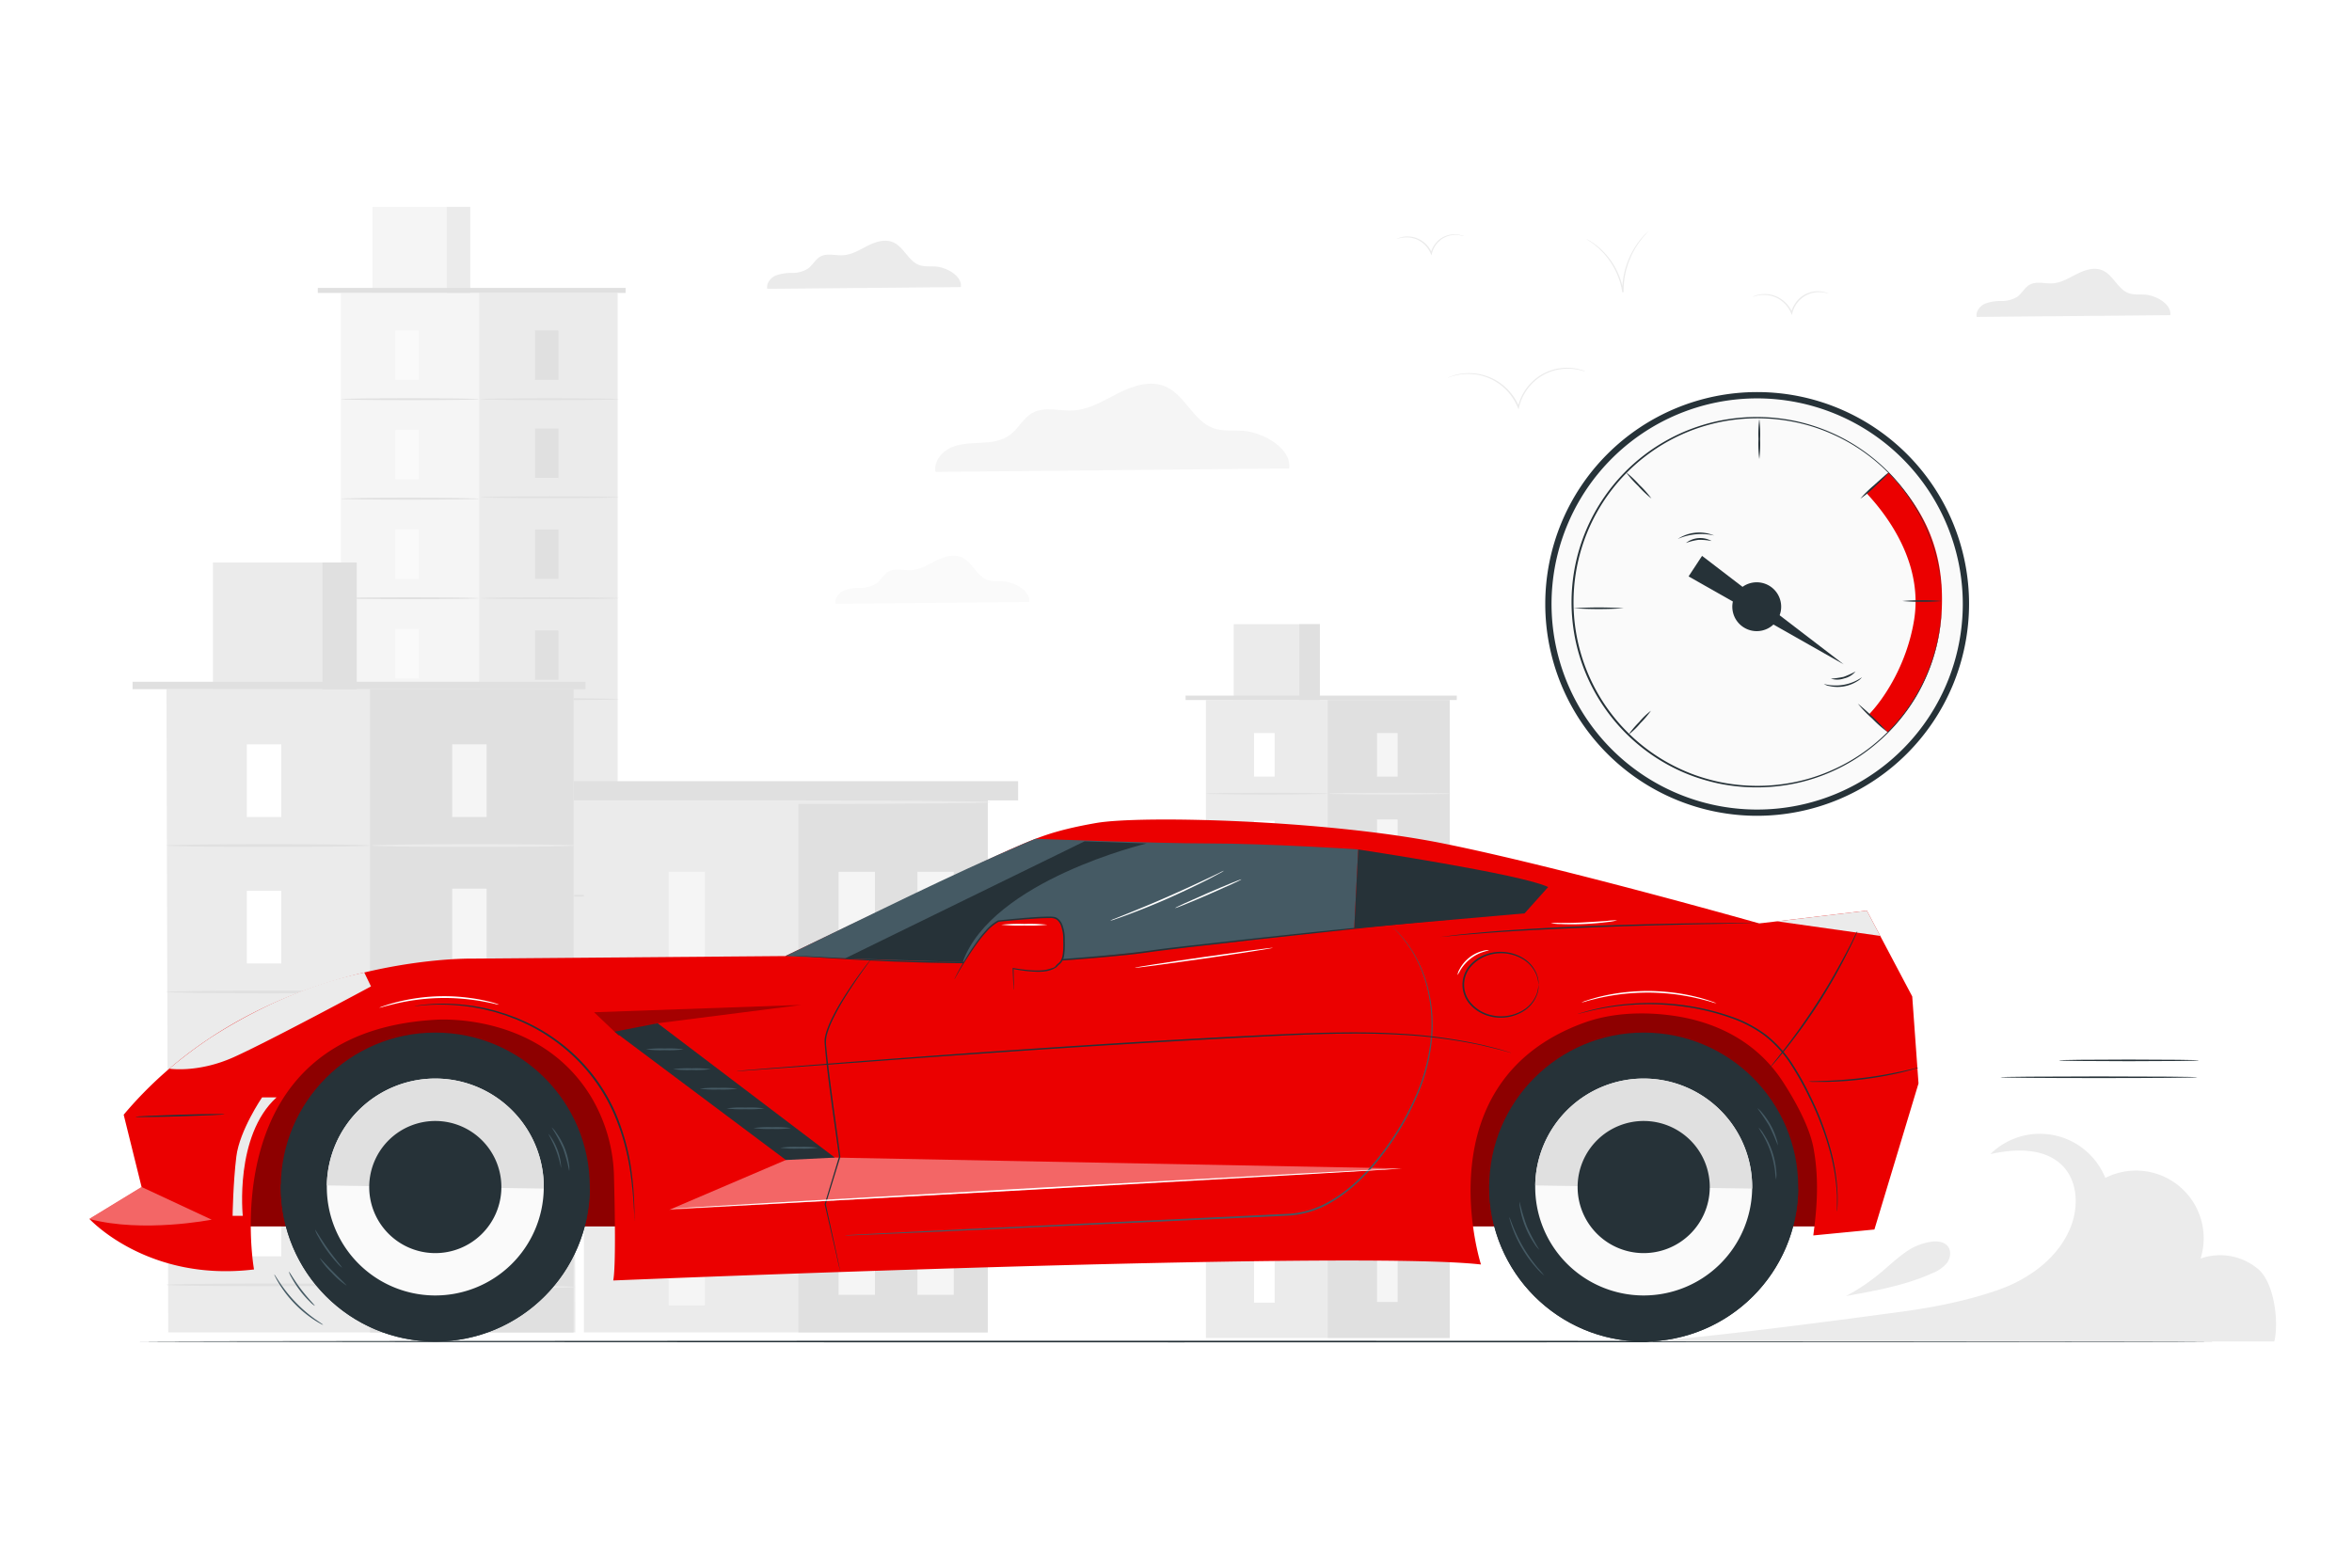 <svg class="animated" id="freepik_stories-fast-car" xmlns="http://www.w3.org/2000/svg" viewBox="0 0 750 500" version="1.1" xmlns:xlink="http://www.w3.org/1999/xlink" xmlns:svgjs="http://svgjs.com/svgjs"><style>svg#freepik_stories-fast-car:not(.animated) .animable {opacity: 0;}svg#freepik_stories-fast-car.animated #freepik--Car--inject-2 {animation: 1s 1 forwards cubic-bezier(.36,-0.01,.5,1.38) lightSpeedRight,1.5s Infinite  linear shake;animation-delay: 0s,1s;}svg#freepik_stories-fast-car.animated #freepik--Speedometer--inject-2 {animation: 1s 1 forwards cubic-bezier(.36,-0.01,.5,1.38) slideUp,1.5s Infinite  linear spin;animation-delay: 0s,1s;}            @keyframes lightSpeedRight {              from {                transform: translate3d(50%, 0, 0) skewX(-20deg);                opacity: 0;              }              60% {                transform: skewX(10deg);                opacity: 1;              }              80% {                transform: skewX(-2deg);              }              to {                opacity: 1;                transform: translate3d(0, 0, 0);              }            }                    @keyframes shake {                10%, 90% {                    transform: translate3d(-1px, 0, 0);                  }                  20%, 80% {                    transform: translate3d(2px, 0, 0);                  }                  30%, 50%, 70% {                    transform: translate3d(-4px, 0, 0);                  }                  40%, 60% {                    transform: translate3d(4px, 0, 0);                  }            }                    @keyframes slideUp {                0% {                    opacity: 0;                    transform: translateY(30px);                }                100% {                    opacity: 1;                    transform: inherit;                }            }                 @keyframes spin {             from {                 transform: rotate(0);               }               to {                 transform: rotate(360deg);               }         }     </style><g id="freepik--background-complete--inject-2" class="animable" style="transform-origin: 367.176px 246.355px;"><rect x="384.54" y="223.27" width="77.73" height="203.46" style="fill: rgb(235, 235, 235); transform-origin: 423.405px 325px;" id="elpahbccn3di" class="animable"></rect><rect x="423.4" y="223.27" width="38.87" height="203.46" style="fill: rgb(224, 224, 224); transform-origin: 442.835px 325px;" id="ellxdrtbub9ii" class="animable"></rect><rect x="393.41" y="199.08" width="27.45" height="24.18" style="fill: rgb(235, 235, 235); transform-origin: 407.135px 211.17px;" id="el7w59yh5cxcx" class="animable"></rect><rect x="414.32" y="199.08" width="6.54" height="24.18" style="fill: rgb(224, 224, 224); transform-origin: 417.59px 211.17px;" id="elfnlvsupla2j" class="animable"></rect><rect x="378.06" y="221.86" width="86.48" height="1.41" style="fill: rgb(224, 224, 224); transform-origin: 421.3px 222.565px;" id="el9q5pg8ie6nr" class="animable"></rect><rect x="399.88" y="233.81" width="6.58" height="13.87" style="fill: rgb(255, 255, 255); transform-origin: 403.17px 240.745px;" id="elej75fn7vgng" class="animable"></rect><path d="M423.4,253.13c0,.15-8.7.27-19.43.27s-19.43-.12-19.43-.27,8.7-.26,19.43-.26S423.4,253,423.4,253.13Z" style="fill: rgb(224, 224, 224); transform-origin: 403.97px 253.135px;" id="els28090m525" class="animable"></path><rect x="439.09" y="233.81" width="6.58" height="13.87" style="fill: rgb(245, 245, 245); transform-origin: 442.38px 240.745px;" id="elebb0zpgwcav" class="animable"></rect><path d="M462.61,253.13c0,.15-8.7.27-19.43.27s-19.44-.12-19.44-.27,8.7-.26,19.44-.26S462.61,253,462.61,253.13Z" style="fill: rgb(235, 235, 235); transform-origin: 443.175px 253.135px;" id="elfapi5b7si1m" class="animable"></path><rect x="439.09" y="261.36" width="6.58" height="13.87" style="fill: rgb(245, 245, 245); transform-origin: 442.38px 268.295px;" id="elcrsfcpjc9ce" class="animable"></rect><path d="M462.61,280.68c0,.14-8.7.26-19.43.26s-19.44-.12-19.44-.26,8.7-.27,19.44-.27S462.61,280.53,462.61,280.68Z" style="fill: rgb(235, 235, 235); transform-origin: 443.175px 280.675px;" id="elvpgc9hyhro" class="animable"></path><rect x="439.09" y="289.73" width="6.58" height="13.87" style="fill: rgb(245, 245, 245); transform-origin: 442.38px 296.665px;" id="el9lf7poyyog6" class="animable"></rect><path d="M462.61,309.05c0,.15-8.7.27-19.43.27s-19.44-.12-19.44-.27,8.7-.26,19.44-.26S462.61,308.91,462.61,309.05Z" style="fill: rgb(235, 235, 235); transform-origin: 443.175px 309.055px;" id="el0azu03ypwybm" class="animable"></path><rect x="439.09" y="318.11" width="6.58" height="13.87" style="fill: rgb(245, 245, 245); transform-origin: 442.38px 325.045px;" id="eloegp253jsb" class="animable"></rect><path d="M462.61,337.43c0,.15-8.7.26-19.43.26s-19.44-.11-19.44-.26,8.7-.27,19.44-.27S462.61,337.28,462.61,337.43Z" style="fill: rgb(235, 235, 235); transform-origin: 443.175px 337.425px;" id="el3cn9huzqc09" class="animable"></path><rect x="439.09" y="345.67" width="6.58" height="13.87" style="fill: rgb(245, 245, 245); transform-origin: 442.38px 352.605px;" id="el3j41bwympea" class="animable"></rect><path d="M462.61,365c0,.15-8.7.27-19.43.27s-19.44-.12-19.44-.27,8.7-.26,19.44-.26S462.61,364.85,462.61,365Z" style="fill: rgb(235, 235, 235); transform-origin: 443.175px 365.005px;" id="elj9c76eo4aec" class="animable"></path><rect x="439.09" y="373.35" width="6.58" height="13.87" style="fill: rgb(245, 245, 245); transform-origin: 442.38px 380.285px;" id="elff5whuu7yy" class="animable"></rect><rect x="439.09" y="401.39" width="6.58" height="13.87" style="fill: rgb(245, 245, 245); transform-origin: 442.38px 408.325px;" id="elxgh683p531" class="animable"></rect><path d="M462.61,392.67c0,.14-8.7.26-19.43.26s-19.44-.12-19.44-.26,8.7-.27,19.44-.27S462.61,392.52,462.61,392.67Z" style="fill: rgb(235, 235, 235); transform-origin: 443.175px 392.665px;" id="elm5xks8cx8us" class="animable"></path><rect x="399.88" y="261.78" width="6.58" height="13.87" style="fill: rgb(255, 255, 255); transform-origin: 403.17px 268.715px;" id="ely6oi0ucsbec" class="animable"></rect><path d="M423.4,281.1c0,.14-8.7.26-19.43.26s-19.43-.12-19.43-.26,8.7-.27,19.43-.27S423.4,281,423.4,281.1Z" style="fill: rgb(224, 224, 224); transform-origin: 403.97px 281.095px;" id="elngjogctcsj" class="animable"></path><rect x="399.88" y="289.74" width="6.58" height="13.87" style="fill: rgb(255, 255, 255); transform-origin: 403.17px 296.675px;" id="elf6bfm6z1id" class="animable"></rect><path d="M423.4,309.06c0,.15-8.7.27-19.43.27s-19.43-.12-19.43-.27,8.7-.26,19.43-.26S423.4,308.92,423.4,309.06Z" style="fill: rgb(224, 224, 224); transform-origin: 403.97px 309.065px;" id="elx9kcqp7dzcd" class="animable"></path><rect x="399.88" y="317.71" width="6.58" height="13.87" style="fill: rgb(255, 255, 255); transform-origin: 403.17px 324.645px;" id="elzod5373s7c7" class="animable"></rect><path d="M423.4,337c0,.14-8.7.26-19.43.26s-19.43-.12-19.43-.26,8.7-.27,19.43-.27S423.4,336.88,423.4,337Z" style="fill: rgb(224, 224, 224); transform-origin: 403.97px 336.995px;" id="eljgkrdgz06vp" class="animable"></path><rect x="399.88" y="345.67" width="6.58" height="13.87" style="fill: rgb(255, 255, 255); transform-origin: 403.17px 352.605px;" id="elg5i3sx2je5w" class="animable"></rect><path d="M423.4,365c0,.15-8.7.27-19.43.27s-19.43-.12-19.43-.27,8.7-.26,19.43-.26S423.4,364.85,423.4,365Z" style="fill: rgb(224, 224, 224); transform-origin: 403.97px 365.005px;" id="el20klo9btamw" class="animable"></path><rect x="399.88" y="373.64" width="6.58" height="13.87" style="fill: rgb(255, 255, 255); transform-origin: 403.17px 380.575px;" id="eluiq8z0v6abn" class="animable"></rect><path d="M423.4,393c0,.14-8.7.26-19.43.26s-19.43-.12-19.43-.26,8.7-.27,19.43-.27S423.4,392.81,423.4,393Z" style="fill: rgb(224, 224, 224); transform-origin: 403.97px 392.995px;" id="elfqf0w4w7xru" class="animable"></path><rect x="399.88" y="401.6" width="6.58" height="13.87" style="fill: rgb(255, 255, 255); transform-origin: 403.17px 408.535px;" id="el9d0a065uqic" class="animable"></rect><rect x="108.69" y="93.43" width="88.22" height="279.6" style="fill: rgb(245, 245, 245); transform-origin: 152.8px 233.23px;" id="el0af0v4a47826" class="animable"></rect><rect x="152.8" y="93.43" width="44.11" height="278.83" style="fill: rgb(235, 235, 235); transform-origin: 174.855px 232.845px;" id="elga39qui931w" class="animable"></rect><rect x="118.76" y="65.98" width="31.15" height="27.45" style="fill: rgb(245, 245, 245); transform-origin: 134.335px 79.705px;" id="elvn2hblyykq" class="animable"></rect><rect x="142.49" y="65.98" width="7.43" height="27.45" style="fill: rgb(235, 235, 235); transform-origin: 146.205px 79.705px;" id="el5yy4xukmmmi" class="animable"></rect><polyline points="101.33 93.43 101.33 91.83 199.49 91.83 199.49 93.43" style="fill: rgb(224, 224, 224); transform-origin: 150.41px 92.63px;" id="eltrnramkox6i" class="animable"></polyline><rect x="126.1" y="105.4" width="7.47" height="15.75" style="fill: rgb(250, 250, 250); transform-origin: 129.835px 113.275px;" id="elrxqykxcud9" class="animable"></rect><path d="M152.8,127.32c0,.17-9.88.3-22.06.3s-22.05-.13-22.05-.3,9.87-.3,22.05-.3S152.8,127.16,152.8,127.32Z" style="fill: rgb(224, 224, 224); transform-origin: 130.745px 127.32px;" id="el7yxnuufo80u" class="animable"></path><rect x="170.6" y="105.4" width="7.47" height="15.75" style="fill: rgb(224, 224, 224); transform-origin: 174.335px 113.275px;" id="eljdibv1sfex" class="animable"></rect><path d="M197.29,127.32c0,.17-9.87.3-22,.3s-22.06-.13-22.06-.3,9.88-.3,22.06-.3S197.29,127.16,197.29,127.32Z" style="fill: rgb(224, 224, 224); transform-origin: 175.26px 127.32px;" id="elaxxumpzvg19" class="animable"></path><rect x="170.6" y="136.66" width="7.47" height="15.75" style="fill: rgb(224, 224, 224); transform-origin: 174.335px 144.535px;" id="el3l7s5c1on5c" class="animable"></rect><path d="M197.29,158.59c0,.16-9.87.3-22,.3s-22.06-.14-22.06-.3,9.88-.3,22.06-.3S197.29,158.42,197.29,158.59Z" style="fill: rgb(224, 224, 224); transform-origin: 175.26px 158.59px;" id="el1yln1w6gmh6" class="animable"></path><rect x="170.6" y="168.87" width="7.47" height="15.75" style="fill: rgb(224, 224, 224); transform-origin: 174.335px 176.745px;" id="elbr71nisk46n" class="animable"></rect><path d="M197.29,190.79c0,.17-9.87.3-22,.3s-22.06-.13-22.06-.3,9.88-.3,22.06-.3S197.29,190.63,197.29,190.79Z" style="fill: rgb(224, 224, 224); transform-origin: 175.26px 190.79px;" id="elznei44cjbid" class="animable"></path><rect x="170.6" y="201.07" width="7.47" height="15.75" style="fill: rgb(224, 224, 224); transform-origin: 174.335px 208.945px;" id="el7luxmk4pemj" class="animable"></rect><path d="M197.29,223c0,.16-9.87.3-22,.3s-22.06-.14-22.06-.3,9.88-.3,22.06-.3S197.29,222.83,197.29,223Z" style="fill: rgb(224, 224, 224); transform-origin: 175.26px 223px;" id="elyhei8qu81ss" class="animable"></path><rect x="170.6" y="232.36" width="7.47" height="15.75" style="fill: rgb(224, 224, 224); transform-origin: 174.335px 240.235px;" id="el0z3lglgrvqne" class="animable"></rect><path d="M197.29,254.28c0,.17-9.87.3-22,.3s-22.06-.13-22.06-.3,9.88-.3,22.06-.3S197.29,254.12,197.29,254.28Z" style="fill: rgb(224, 224, 224); transform-origin: 175.26px 254.28px;" id="el0eydujzotxir" class="animable"></path><rect x="170.6" y="263.77" width="7.47" height="15.75" style="fill: rgb(224, 224, 224); transform-origin: 174.335px 271.645px;" id="el0hp1gzl8uf6n" class="animable"></rect><rect x="170.6" y="295.59" width="7.47" height="15.75" style="fill: rgb(224, 224, 224); transform-origin: 174.335px 303.465px;" id="el8c8rpxsruck" class="animable"></rect><path d="M197.29,285.69c0,.17-9.87.3-22,.3s-22.06-.13-22.06-.3,9.88-.3,22.06-.3S197.29,285.53,197.29,285.69Z" style="fill: rgb(224, 224, 224); transform-origin: 175.26px 285.69px;" id="el5jdggdg94w" class="animable"></path><rect x="126.1" y="137.14" width="7.47" height="15.75" style="fill: rgb(250, 250, 250); transform-origin: 129.835px 145.015px;" id="elq3e79omsocf" class="animable"></rect><path d="M152.8,159.06c0,.17-9.88.3-22.06.3s-22.05-.13-22.05-.3,9.87-.3,22.05-.3S152.8,158.9,152.8,159.06Z" style="fill: rgb(224, 224, 224); transform-origin: 130.745px 159.06px;" id="elw0qkvz8p47n" class="animable"></path><rect x="126.1" y="168.88" width="7.47" height="15.75" style="fill: rgb(250, 250, 250); transform-origin: 129.835px 176.755px;" id="elxzd4ree9yz9" class="animable"></rect><path d="M152.8,190.8c0,.17-9.88.3-22.06.3s-22.05-.13-22.05-.3,9.87-.3,22.05-.3S152.8,190.64,152.8,190.8Z" style="fill: rgb(224, 224, 224); transform-origin: 130.745px 190.8px;" id="elez9vd74d0sa" class="animable"></path><rect x="126.1" y="200.62" width="7.47" height="15.75" style="fill: rgb(250, 250, 250); transform-origin: 129.835px 208.495px;" id="elkzq12mpte5i" class="animable"></rect><path d="M152.8,222.54c0,.17-9.88.3-22.06.3s-22.05-.13-22.05-.3,9.87-.3,22.05-.3S152.8,222.38,152.8,222.54Z" style="fill: rgb(224, 224, 224); transform-origin: 130.745px 222.54px;" id="el8pq9c7a9jon" class="animable"></path><rect x="126.1" y="232.36" width="7.47" height="15.75" style="fill: rgb(250, 250, 250); transform-origin: 129.835px 240.235px;" id="el7yxgbpgy035" class="animable"></rect><path d="M152.8,254.28c0,.17-9.88.3-22.06.3s-22.05-.13-22.05-.3,9.87-.3,22.05-.3S152.8,254.12,152.8,254.28Z" style="fill: rgb(224, 224, 224); transform-origin: 130.745px 254.28px;" id="elncsbj1ywze" class="animable"></path><rect x="126.1" y="264.1" width="7.47" height="15.75" style="fill: rgb(250, 250, 250); transform-origin: 129.835px 271.975px;" id="elom5x6546mse" class="animable"></rect><path d="M152.8,286c0,.17-9.88.3-22.06.3s-22.05-.13-22.05-.3,9.87-.3,22.05-.3S152.8,285.85,152.8,286Z" style="fill: rgb(224, 224, 224); transform-origin: 130.745px 286px;" id="elaijls5ykj68" class="animable"></path><rect x="126.1" y="295.83" width="7.47" height="15.75" style="fill: rgb(250, 250, 250); transform-origin: 129.835px 303.705px;" id="eli7mdmacj9ub" class="animable"></rect><rect x="186.19" y="255.07" width="128.79" height="169.88" style="fill: rgb(235, 235, 235); transform-origin: 250.585px 340.01px;" id="eltuuydl6y2pf" class="animable"></rect><rect x="254.59" y="255.07" width="60.39" height="169.88" style="fill: rgb(224, 224, 224); transform-origin: 284.785px 340.01px;" id="el4i9mvssdmj5" class="animable"></rect><rect x="213.19" y="278.06" width="11.58" height="28.13" style="fill: rgb(245, 245, 245); transform-origin: 218.98px 292.125px;" id="elvom8hmmsl0j" class="animable"></rect><rect x="213.19" y="388.18" width="11.58" height="28.14" style="fill: rgb(245, 245, 245); transform-origin: 218.98px 402.25px;" id="elojaem5stmo" class="animable"></rect><path d="M254.59,317.24c0,.32-15.31.57-34.2.57s-34.2-.25-34.2-.57,15.31-.57,34.2-.57S254.59,316.93,254.59,317.24Z" style="fill: rgb(245, 245, 245); transform-origin: 220.39px 317.24px;" id="eldhyhr2i11pr" class="animable"></path><rect x="213.19" y="333.54" width="11.58" height="28.13" style="fill: rgb(245, 245, 245); transform-origin: 218.98px 347.605px;" id="elap2z8fwpuq" class="animable"></rect><path d="M254.59,372.72c0,.31-15.31.57-34.2.57s-34.2-.26-34.2-.57,15.31-.58,34.2-.58S254.59,372.4,254.59,372.72Z" style="fill: rgb(245, 245, 245); transform-origin: 220.39px 372.715px;" id="eliqg3z630eqf" class="animable"></path><rect x="267.42" y="278.06" width="11.58" height="28.13" style="fill: rgb(245, 245, 245); transform-origin: 273.21px 292.125px;" id="elxodulutste" class="animable"></rect><rect x="292.54" y="278.06" width="11.58" height="28.13" style="fill: rgb(245, 245, 245); transform-origin: 298.33px 292.125px;" id="elqsmslixu45" class="animable"></rect><rect x="267.42" y="331.45" width="11.58" height="28.13" style="fill: rgb(245, 245, 245); transform-origin: 273.21px 345.515px;" id="elpsshtk2zn6d" class="animable"></rect><rect x="292.54" y="331.45" width="11.58" height="28.13" style="fill: rgb(245, 245, 245); transform-origin: 298.33px 345.515px;" id="elpqtu4czvjq" class="animable"></rect><rect x="267.42" y="384.84" width="11.58" height="28.13" style="fill: rgb(245, 245, 245); transform-origin: 273.21px 398.905px;" id="elpc011dmitxb" class="animable"></rect><rect x="292.54" y="384.84" width="11.58" height="28.13" style="fill: rgb(245, 245, 245); transform-origin: 298.33px 398.905px;" id="elsnlg9pwukhs" class="animable"></rect><rect x="176.5" y="249.15" width="148.16" height="6.13" style="fill: rgb(224, 224, 224); transform-origin: 250.58px 252.215px;" id="elc1y1qs6di1" class="animable"></rect><path d="M315.88,255.85c0,.32-28.79.58-64.29.58s-64.29-.26-64.29-.58,28.78-.57,64.29-.57S315.88,255.54,315.88,255.85Z" style="fill: rgb(235, 235, 235); transform-origin: 251.59px 255.855px;" id="elr3ggxeqvxhg" class="animable"></path><polygon points="183.47 424.97 53.65 424.97 53.08 219.79 182.91 219.79 183.47 424.97" style="fill: rgb(235, 235, 235); transform-origin: 118.275px 322.38px;" id="elzg1hb2q6hwq" class="animable"></polygon><rect x="117.99" y="219.8" width="64.91" height="205.17" style="fill: rgb(224, 224, 224); transform-origin: 150.445px 322.385px;" id="elsytiwp9j7v" class="animable"></rect><rect x="67.91" y="179.4" width="45.84" height="40.39" style="fill: rgb(235, 235, 235); transform-origin: 90.83px 199.595px;" id="eln648rqd09m" class="animable"></rect><rect x="102.82" y="179.4" width="10.93" height="40.39" style="fill: rgb(224, 224, 224); transform-origin: 108.285px 199.595px;" id="elerqsgrluu9v" class="animable"></rect><rect x="42.27" y="217.44" width="144.44" height="2.36" style="fill: rgb(224, 224, 224); transform-origin: 114.49px 218.62px;" id="elu1hb1t1wzi" class="animable"></rect><rect x="78.71" y="237.41" width="10.99" height="23.17" style="fill: rgb(255, 255, 255); transform-origin: 84.205px 248.995px;" id="el2zwmgn8u755" class="animable"></rect><path d="M118,269.68c0,.24-14.53.44-32.45.44s-32.46-.2-32.46-.44,14.53-.45,32.46-.45S118,269.43,118,269.68Z" style="fill: rgb(224, 224, 224); transform-origin: 85.545px 269.675px;" id="eljkgtecx3b9l" class="animable"></path><rect x="144.19" y="237.41" width="10.99" height="23.17" style="fill: rgb(245, 245, 245); transform-origin: 149.685px 248.995px;" id="elu2o9fmxsar" class="animable"></rect><path d="M183.47,269.68c0,.24-14.53.44-32.45.44s-32.46-.2-32.46-.44,14.53-.45,32.46-.45S183.47,269.43,183.47,269.68Z" style="fill: rgb(235, 235, 235); transform-origin: 151.015px 269.675px;" id="elvesdt1oa3km" class="animable"></path><rect x="144.19" y="283.41" width="10.99" height="23.17" style="fill: rgb(245, 245, 245); transform-origin: 149.685px 294.995px;" id="elig58wp5a68l" class="animable"></rect><path d="M183.47,315.68c0,.24-14.53.44-32.45.44s-32.46-.2-32.46-.44,14.53-.44,32.46-.44S183.47,315.43,183.47,315.68Z" style="fill: rgb(235, 235, 235); transform-origin: 151.015px 315.68px;" id="el2rr8vo886ax" class="animable"></path><rect x="144.19" y="330.81" width="10.99" height="23.17" style="fill: rgb(245, 245, 245); transform-origin: 149.685px 342.395px;" id="elf22kcvc4l9t" class="animable"></rect><path d="M183.47,363.07c0,.24-14.53.44-32.45.44s-32.46-.2-32.46-.44,14.53-.44,32.46-.44S183.47,362.83,183.47,363.07Z" style="fill: rgb(235, 235, 235); transform-origin: 151.015px 363.07px;" id="elzgcylfmd7wa" class="animable"></path><rect x="144.19" y="378.2" width="10.99" height="23.17" style="fill: rgb(245, 245, 245); transform-origin: 149.685px 389.785px;" id="elcqpho0qi95f" class="animable"></rect><path d="M183.47,410.46c0,.25-14.53.44-32.45.44s-32.46-.19-32.46-.44S133.09,410,151,410,183.47,410.22,183.47,410.46Z" style="fill: rgb(235, 235, 235); transform-origin: 151.015px 410.45px;" id="elk8qffz507z" class="animable"></path><rect x="78.71" y="284.12" width="10.99" height="23.17" style="fill: rgb(255, 255, 255); transform-origin: 84.205px 295.705px;" id="elxaxcy7ifmwb" class="animable"></rect><path d="M118,316.38c0,.25-14.53.44-32.45.44s-32.46-.19-32.46-.44,14.53-.44,32.46-.44S118,316.14,118,316.38Z" style="fill: rgb(224, 224, 224); transform-origin: 85.545px 316.38px;" id="elxuupy4qd1gb" class="animable"></path><rect x="78.71" y="330.82" width="10.99" height="23.17" style="fill: rgb(255, 255, 255); transform-origin: 84.205px 342.405px;" id="elta8id7d1s8g" class="animable"></rect><path d="M118,363.09c0,.24-14.53.44-32.45.44s-32.46-.2-32.46-.44,14.53-.45,32.46-.45S118,362.84,118,363.09Z" style="fill: rgb(224, 224, 224); transform-origin: 85.545px 363.085px;" id="elmfaw08jpxm" class="animable"></path><rect x="78.71" y="377.53" width="10.99" height="23.17" style="fill: rgb(255, 255, 255); transform-origin: 84.205px 389.115px;" id="elp2dmmozylu" class="animable"></rect><path d="M118,409.79c0,.25-14.53.44-32.45.44s-32.46-.19-32.46-.44,14.53-.44,32.46-.44S118,409.55,118,409.79Z" style="fill: rgb(224, 224, 224); transform-origin: 85.545px 409.79px;" id="el8uwbyhcmwc8" class="animable"></path><path d="M306.4,91.56c.47-3.44-4.37-6.26-8-6.55-1.74-.14-3.54.12-5.19-.45-3.56-1.24-5-5.85-8.46-7.31-2.6-1.1-5.59-.12-8.11,1.15s-5,2.86-7.82,3c-2.45.16-5.11-.75-7.25.44-1.6.9-2.44,2.74-3.91,3.82a9.25,9.25,0,0,1-5.1,1.38,14.53,14.53,0,0,0-5.26.86c-1.63.75-3,2.47-2.63,4.22Z" style="fill: rgb(235, 235, 235); transform-origin: 275.52px 84.447px;" id="elgvjy9qjft8d" class="animable"></path><path d="M328.18,192c.47-3.43-4.38-6.25-8-6.55-1.73-.14-3.53.13-5.18-.44-3.56-1.25-5-5.85-8.46-7.31-2.6-1.1-5.59-.13-8.11,1.14s-5,2.87-7.83,3c-2.44.15-5.1-.75-7.24.44-1.6.89-2.44,2.73-3.91,3.82a9.35,9.35,0,0,1-5.1,1.38,14.49,14.49,0,0,0-5.26.86c-1.63.75-3,2.47-2.64,4.22Z" style="fill: rgb(250, 250, 250); transform-origin: 297.302px 184.89px;" id="el4xmnxbupgpb" class="animable"></path><path d="M692.05,100.52c.48-3.43-4.37-6.25-8-6.55-1.73-.13-3.54.13-5.18-.44-3.56-1.24-5-5.85-8.46-7.31-2.6-1.1-5.59-.12-8.11,1.14s-5,2.87-7.83,3c-2.45.16-5.1-.75-7.25.44-1.59.89-2.43,2.73-3.9,3.82a9.27,9.27,0,0,1-5.1,1.38,14.49,14.49,0,0,0-5.26.86c-1.63.75-3,2.47-2.64,4.22Z" style="fill: rgb(235, 235, 235); transform-origin: 661.172px 93.411px;" id="elnfwq5wkrk4l" class="animable"></path><path d="M411.09,149.41c.87-6.27-8-11.43-14.63-12-3.17-.26-6.46.23-9.47-.82-6.5-2.27-9.1-10.68-15.45-13.35-4.75-2-10.21-.22-14.82,2.09s-9.15,5.23-14.29,5.56c-4.47.29-9.33-1.37-13.24.82-2.91,1.62-4.44,5-7.13,7s-6.06,2.35-9.32,2.52-6.64.21-9.61,1.57-5.43,4.5-4.81,7.71Z" style="fill: rgb(245, 245, 245); transform-origin: 354.686px 136.441px;" id="elsrxr46wkres" class="animable"></path><path d="M466.85,75.34a8.58,8.58,0,0,1-1-.23A8.25,8.25,0,0,0,463,75a7.61,7.61,0,0,0-3.75,1.64,7.83,7.83,0,0,0-2.64,4.21v0l-.16.62-.24-.59a8.38,8.38,0,0,0-3.17-3.84,8.18,8.18,0,0,0-3.87-1.31,10.7,10.7,0,0,0-3.8.48,3.45,3.45,0,0,1,1-.42,8,8,0,0,1,2.85-.36,8.14,8.14,0,0,1,4.06,1.29,8.61,8.61,0,0,1,3.35,4l-.4,0v0A8.07,8.07,0,0,1,459,76.38,7.85,7.85,0,0,1,465.87,75,3.18,3.18,0,0,1,466.85,75.34Z" style="fill: rgb(235, 235, 235); transform-origin: 456.11px 78.099px;" id="el8n6excfnfe" class="animable"></path><path d="M505.54,118.53s-.73-.26-2.07-.55a16.39,16.39,0,0,0-5.78-.23,15.67,15.67,0,0,0-7.79,3.36,16.2,16.2,0,0,0-5.5,8.73l0,.1-.16.62L484,130a17.4,17.4,0,0,0-6.58-8,16.8,16.8,0,0,0-8-2.68,17.62,17.62,0,0,0-5.74.53c-1.33.35-2,.66-2,.62a2,2,0,0,1,.5-.25,14.51,14.51,0,0,1,1.5-.53,17.19,17.19,0,0,1,14,2,17.57,17.57,0,0,1,6.76,8.11l-.4,0,0-.1a16.32,16.32,0,0,1,5.66-8.93,16,16,0,0,1,13.84-3,11.45,11.45,0,0,1,1.53.48A2.05,2.05,0,0,1,505.54,118.53Z" style="fill: rgb(235, 235, 235); transform-origin: 483.61px 123.926px;" id="elcdyhegvdej" class="animable"></path><path d="M583.09,93.63s-.41-.12-1.15-.27a9.22,9.22,0,0,0-3.16-.09,8.51,8.51,0,0,0-4.24,1.85,8.84,8.84,0,0,0-3,4.75l0,0-.16.63-.23-.59a9.64,9.64,0,0,0-3.58-4.34,9.28,9.28,0,0,0-4.38-1.48,10,10,0,0,0-3.15.26c-.72.18-1.11.34-1.13.31s.09-.07.27-.15a6.74,6.74,0,0,1,.82-.32,9.15,9.15,0,0,1,3.21-.39,9.25,9.25,0,0,1,4.57,1.45,9.67,9.67,0,0,1,3.75,4.5l-.39,0v0a9.1,9.1,0,0,1,3.15-5A8.74,8.74,0,0,1,582,93.2a5.24,5.24,0,0,1,.84.29C583,93.57,583.1,93.61,583.09,93.63Z" style="fill: rgb(235, 235, 235); transform-origin: 570.999px 96.694px;" id="el90c77n24aos" class="animable"></path><path d="M525.54,73.84s-.4.46-1.11,1.26a27.52,27.52,0,0,0-2.71,3.66,26.71,26.71,0,0,0-4,14.25v.18l-.42,0a23.28,23.28,0,0,0-2.6-7.72,24.23,24.23,0,0,0-7.41-8.27c-.88-.61-1.39-.92-1.37-.95a1.62,1.62,0,0,1,.39.19,11.55,11.55,0,0,1,1.07.62,22,22,0,0,1,3.56,2.84,23.64,23.64,0,0,1,6.78,13.23l-.42,0V93a26.16,26.16,0,0,1,4.2-14.41A24,24,0,0,1,524.31,75c.36-.4.69-.67.89-.87A1.84,1.84,0,0,1,525.54,73.84Z" style="fill: rgb(235, 235, 235); transform-origin: 515.73px 83.515px;" id="el1udo20idh7q" class="animable"></path></g><g id="freepik--Floor--inject-2" class="animable" style="transform-origin: 375px 427.87px;"><path d="M705.37,427.87c0,.14-147.92.26-330.35.26S44.63,428,44.63,427.87s147.89-.26,330.39-.26S705.37,427.72,705.37,427.87Z" style="fill: rgb(38, 50, 56); transform-origin: 375px 427.87px;" id="el4j6xff5mohf" class="animable"></path></g><g id="freepik--Car--inject-2" class="animable" style="transform-origin: 377.139px 344.971px;"><path d="M525.05,427.87c19.5-1.28,58.8-6.47,81.44-9.53,10.19-1.37,21.48-3.62,31.15-7.1s18.69-10.16,22.57-19.68c2.6-6.39,2.44-14.4-2.24-19.46-5.61-6.07-15.24-5.83-23.3-4a22.5,22.5,0,0,1,36.67,7.59,21.58,21.58,0,0,1,30.37,25.71,18.82,18.82,0,0,1,18.52,3.5c4.95,4.37,6.5,16.51,5,22.94Z" style="fill: rgb(235, 235, 235); transform-origin: 625.414px 394.742px;" id="elzouvvjzvfqm" class="animable"></path><path d="M589.2,413.26c9.17-1.65,18.45-3.34,26.95-7.17a11.49,11.49,0,0,0,4.7-3.3c1.15-1.56,1.45-3.9.2-5.38-1.07-1.27-2.91-1.56-4.56-1.45a18.5,18.5,0,0,0-9.18,3.66c-2.73,1.92-5.14,4.25-7.71,6.39a66,66,0,0,1-11,7.39" style="fill: rgb(235, 235, 235); transform-origin: 605.23px 404.669px;" id="elr0c4wzb399" class="animable"></path><path d="M433.94,271.06a.8.8,0,0,1-.27,0h-.78l-3-.09-11.11-.44-16.48-.71-9.73-.43c-1.69-.13-3.4,0-5.15,0h-5.3c-14.35,0-27.32-.64-36.7-1.05l-11.11-.53-3-.17-.79-.06a.72.72,0,0,1-.27,0h1.06l3,.07,11.12.37c9.39.32,22.36.85,36.69.9h5.3c1.75,0,3.47-.09,5.16,0l9.73.46,16.48.82,11.11.6,3,.19.79.06Z" style="fill: rgb(38, 50, 56); transform-origin: 382.095px 269.326px;" id="elud0uoq0f6mr" class="animable"></path><path d="M117.12,321.44h477.2a0,0,0,0,1,0,0v69.71a0,0,0,0,1,0,0H73.06a0,0,0,0,1,0,0V365.49A44.06,44.06,0,0,1,117.12,321.44Z" style="fill: rgb(235, 0, 0); transform-origin: 333.69px 356.295px;" id="el7qat0wivir8" class="animable"></path><g id="ele9hd2pe8r5"><g style="opacity: 0.4; transform-origin: 333.69px 356.295px;" class="animable"><path d="M117.12,321.44h477.2a0,0,0,0,1,0,0v69.71a0,0,0,0,1,0,0H73.06a0,0,0,0,1,0,0V365.49A44.06,44.06,0,0,1,117.12,321.44Z" id="eljynhujygm9h" class="animable" style="transform-origin: 333.69px 356.295px;"></path></g></g><path d="M28.51,388.75S47,409,81,404.88c0,0-13.6-75.47,57.66-79.62,0,0,32.66-2.85,49.48,24a51.61,51.61,0,0,1,7.65,26.14c.28,10.6.61,28.5-.24,33,0,0,235.48-9.79,276.7-5.1,0,0-18.76-58.39,32.93-77.12,8.82-3.2,19-3.55,28.29-2.24,12.67,1.78,26.25,7.58,35,21,3.77,5.77,8.43,14.14,9.75,20.9,2.25,11.59.72,22.51,0,28.19l19.49-1.89,14.06-46.59-2-27.75L595.3,290.44,561,294.52s-63.46-18-100.8-25.51-96.32-9-110.6-6.53-19.72,5.11-26.8,8.17-72.37,34.28-72.37,34.28l-99.78.81s-68.16-1.42-111.21,49.79l5.71,23.06Z" style="fill: rgb(235, 0, 0); transform-origin: 320.14px 334.89px;" id="elh3v0jac4xvl" class="animable"></path><path d="M250.45,304.93s61.49,2.62,77.67,2,103.72-10.89,103.72-10.89l1.26-25.14S404.06,269,385,269c-15.86,0-54.81-1.48-54.81-1.48-1.24.52-2.6,1.06-3.87,1.6C303.7,278.77,278.28,291.49,250.45,304.93Z" style="fill: rgb(69, 90, 100); transform-origin: 341.775px 287.272px;" id="elr35fui4xqme" class="animable"></path><path d="M54,340.84s9.11,1.46,20.5-3.65,43.8-22.58,43.8-22.58l-2.14-4.44s-5.81,1.17-12.5,3.29a147.61,147.61,0,0,0-21.08,8.67A165.42,165.42,0,0,0,67.06,331,141.06,141.06,0,0,0,54,340.84Z" style="fill: rgb(235, 235, 235); transform-origin: 86.15px 325.602px;" id="elpkvgoeau7j" class="animable"></path><path d="M71.6,355.38c0,.14-6.34.44-14.18.67s-14.2.3-14.21.15,6.35-.44,14.19-.67S71.6,355.24,71.6,355.38Z" style="fill: rgb(38, 50, 56); transform-origin: 57.405px 355.792px;" id="el1qocidfh95yk" class="animable"></path><g id="elqsx21xxz22f"><g style="opacity: 0.4; transform-origin: 48px 384.728px;" class="animable"><path d="M45.17,378.59,67.5,389s-21.9,4.34-39-.22Z" style="fill: rgb(255, 255, 255); transform-origin: 48px 384.728px;" id="elrxtz5809hxl" class="animable"></path></g></g><path d="M83.57,350s-7.18,10.52-8.21,18.9-1.19,18.89-1.19,18.89h3.25S74.72,362.22,88.19,350Z" style="fill: rgb(235, 235, 235); transform-origin: 81.18px 368.895px;" id="elpnyujv3ncnf" class="animable"></path><g id="elynxlg08jl3"><g style="opacity: 0.3; transform-origin: 222.5px 325.385px;" class="animable"><polygon points="197.24 330.26 189.44 322.85 255.56 320.51 209.72 326.36 197.24 330.26" id="eluv7ymi0rwbk" class="animable" style="transform-origin: 222.5px 325.385px;"></polygon></g></g><path d="M202.31,389.43a1.11,1.11,0,0,1,0-.29c0-.23,0-.51-.05-.86,0-.75-.06-1.86-.16-3.28a118.4,118.4,0,0,0-1.24-12A73,73,0,0,0,196,355.8a56.51,56.51,0,0,0-12.22-18,58.56,58.56,0,0,0-18-12.15l-1.14-.51-1.16-.43-2.27-.86c-1.53-.45-3-1-4.44-1.33s-2.85-.73-4.23-.95l-2-.38-1.94-.26a65.64,65.64,0,0,0-12-.41c-1.43.06-2.52.22-3.27.27l-.86.07h-.29a1,1,0,0,1,.29-.06l.84-.12c.75-.08,1.85-.28,3.27-.37a61.5,61.5,0,0,1,12.11.26l2,.24,2,.36c1.38.22,2.79.57,4.26.93s2.94.87,4.48,1.32l2.29.85,1.17.43,1.15.51a58.64,58.64,0,0,1,18.22,12.22,56.44,56.44,0,0,1,12.29,18.16,71.63,71.63,0,0,1,4.73,17.31A104,104,0,0,1,202.27,385c.07,1.43,0,2.54.06,3.29v.86A.94.94,0,0,1,202.31,389.43Z" style="fill: rgb(38, 50, 56); transform-origin: 167.256px 354.778px;" id="elyozd8t77jln" class="animable"></path><g id="el1mmkiyt8u2oj"><g style="opacity: 0.4; transform-origin: 330.205px 377.405px;" class="animable"><polygon points="213.42 385.86 252.97 368.95 446.99 372.68 213.42 385.86" style="fill: rgb(255, 255, 255); transform-origin: 330.205px 377.405px;" id="ellbdue2ypjgg" class="animable"></polygon></g></g><polygon points="250.6 369.97 195.96 329.05 209.72 326.36 266.19 369.2 250.6 369.97" style="fill: rgb(38, 50, 56); transform-origin: 231.075px 348.165px;" id="elvysgucjsrj" class="animable"></polygon><path d="M268,405.67a1.42,1.42,0,0,1-.11-.38c-.08-.29-.17-.66-.29-1.13-.25-1-.59-2.5-1-4.35-.88-3.8-2.12-9.18-3.62-15.7v-.05l0-.06c1.36-4.52,2.91-9.62,4.58-15.12V369c-.65-4.6-1.34-9.56-2.06-14.7-1-7.23-1.9-14.11-2.45-20.42l-.09-1.18a7.92,7.92,0,0,1,0-1.2,12.78,12.78,0,0,1,.49-2.26,29.75,29.75,0,0,1,1.62-4.07,73.06,73.06,0,0,1,3.82-6.84c2.55-4.06,4.83-7.18,6.43-9.33.8-1.07,1.44-1.89,1.88-2.43.2-.26.37-.46.5-.62s.18-.21.19-.2a1.12,1.12,0,0,1-.14.23l-.47.65-1.8,2.49c-1.55,2.18-3.78,5.34-6.27,9.4a74.64,74.64,0,0,0-3.75,6.83,30.52,30.52,0,0,0-1.57,4,10,10,0,0,0-.41,4.47c.57,6.28,1.52,13.16,2.48,20.39.72,5.14,1.4,10.1,2,14.7V369l0,0-4.65,15.11V384c1.43,6.53,2.61,11.93,3.44,15.74l.92,4.37c.1.47.17.85.23,1.15A1.46,1.46,0,0,1,268,405.67Z" style="fill: rgb(38, 50, 56); transform-origin: 270.414px 355.709px;" id="elqo3556vv22q" class="animable"></path><path d="M269.47,305.68l76.38-37.35,19.8.68S316.3,280.77,307,306.84Z" style="fill: rgb(38, 50, 56); transform-origin: 317.56px 287.585px;" id="el4jxtc0drb7t" class="animable"></path><path d="M493.67,282.92l-7.52,8.39-54.31,4.76,1.26-25.14S485.27,278.79,493.67,282.92Z" style="fill: rgb(38, 50, 56); transform-origin: 462.755px 283.5px;" id="el9766ge7dt1" class="animable"></path><path d="M269.41,394l.66-.06,1.95-.12,7.5-.4,27.59-1.36,91-4.32,13.15-.63a29.74,29.74,0,0,0,12.06-3.61c7.34-4,13-10.05,17.62-16.16a87.32,87.32,0,0,0,10.92-18.84,59.34,59.34,0,0,0,4.5-18.39,50.3,50.3,0,0,0-.11-8.27,51.61,51.61,0,0,0-1.3-7.27,42.76,42.76,0,0,0-4.54-10.9,39.35,39.35,0,0,0-4.46-6c-.58-.63-1.05-1.08-1.36-1.4l-.45-.49s.17.14.49.45.8.75,1.4,1.36a38.16,38.16,0,0,1,4.55,6,43.23,43.23,0,0,1,4.65,10.93,52.29,52.29,0,0,1,1.35,7.31,49.92,49.92,0,0,1,.15,8.34,59.43,59.43,0,0,1-4.47,18.52,87.1,87.1,0,0,1-10.93,19C436.73,373.79,431,379.86,423.6,384a30.32,30.32,0,0,1-12.27,3.68l-13.18.63-91,4.16-27.59,1.21-7.51.3-1.95.06Z" style="fill: rgb(69, 90, 100); transform-origin: 363.124px 344.91px;" id="eliju0kh7vkb" class="animable"></path><path d="M490.62,314.08a14.41,14.41,0,0,0-.53-2.68,10.38,10.38,0,0,0-4.65-5.56,13.58,13.58,0,0,0-10.58-1.27,12.05,12.05,0,0,0-5.44,3.3,8.87,8.87,0,0,0,0,12.43,11.89,11.89,0,0,0,5.44,3.29,13.49,13.49,0,0,0,10.58-1.27,10.31,10.31,0,0,0,4.65-5.56,14.41,14.41,0,0,0,.53-2.68,3.61,3.61,0,0,1,0,.72,4.25,4.25,0,0,1-.09.86,5.24,5.24,0,0,1-.26,1.16,10.39,10.39,0,0,1-4.65,5.82,13.84,13.84,0,0,1-10.9,1.41,12.35,12.35,0,0,1-5.69-3.41,9.37,9.37,0,0,1,0-13.12,12.44,12.44,0,0,1,5.69-3.41,13.8,13.8,0,0,1,10.9,1.42,10.34,10.34,0,0,1,4.65,5.81,5.36,5.36,0,0,1,.26,1.16,4.27,4.27,0,0,1,.09.87A3.47,3.47,0,0,1,490.62,314.08Z" style="fill: rgb(38, 50, 56); transform-origin: 478.494px 314.08px;" id="elx3btfilzntf" class="animable"></path><path d="M562,294.41l-.26,0-.78,0-3,.06-11,.21c-9.3.18-22.15.46-36.33,1s-27,1.17-36.3,1.86c-4.63.37-8.39.65-11,.93l-3,.28-.78.06a.92.92,0,0,1-.27,0,.82.82,0,0,1,.26,0l.77-.11,3-.38c2.58-.34,6.33-.68,11-1.1,9.28-.79,22.12-1.51,36.31-2s27-.73,36.34-.82c4.65,0,8.42-.05,11,0l3,0,.78,0A.9.9,0,0,1,562,294.41Z" style="fill: rgb(38, 50, 56); transform-origin: 510.64px 296.599px;" id="elof5o1k6p73i" class="animable"></path><polygon points="566.67 293.85 599.57 298.5 595.3 290.44 566.67 293.85" style="fill: rgb(235, 235, 235); transform-origin: 583.12px 294.47px;" id="el4nyle75x6t3" class="animable"></polygon><path d="M592.28,297a2.72,2.72,0,0,1-.18.5l-.6,1.39c-.53,1.21-1.35,2.94-2.4,5a173.07,173.07,0,0,1-9.1,16,174.85,174.85,0,0,1-10.75,14.95c-1.48,1.84-2.7,3.3-3.58,4.28l-1,1.13a2.14,2.14,0,0,1-.38.37s.09-.16.3-.44l.93-1.19c.83-1,2-2.52,3.45-4.38,2.89-3.71,6.73-9,10.6-15s7-11.73,9.22-15.9c1.09-2.08,2-3.78,2.53-5l.69-1.35A1.93,1.93,0,0,1,592.28,297Z" style="fill: rgb(38, 50, 56); transform-origin: 578.285px 318.81px;" id="el0ei4ieq0x2zd" class="animable"></path><path d="M585.78,386.36a1.14,1.14,0,0,1,0-.32v-1c0-.83,0-2,0-3.62a65.34,65.34,0,0,0-2-13.15,94.54,94.54,0,0,0-6.95-18.44,90.43,90.43,0,0,0-5.68-10.17,37.48,37.48,0,0,0-8.3-9.22,40.16,40.16,0,0,0-11-5.79,75.72,75.72,0,0,0-11.24-3A80.86,80.86,0,0,0,521,320.43a82,82,0,0,0-13.18,1.83l-2,.47-1.48.38-.92.23a1.21,1.21,0,0,1-.31.06,1.58,1.58,0,0,1,.3-.11l.9-.28,1.47-.43,2-.52a77,77,0,0,1,13.21-2,79.29,79.29,0,0,1,19.76,1.16,75.8,75.8,0,0,1,11.33,3,40.51,40.51,0,0,1,11.13,5.86,38.26,38.26,0,0,1,8.41,9.35,92.29,92.29,0,0,1,5.69,10.23,93.65,93.65,0,0,1,6.87,18.57,63.38,63.38,0,0,1,1.8,13.23c0,1.58,0,2.81-.07,3.64,0,.39,0,.7-.06.94A1.34,1.34,0,0,1,585.78,386.36Z" style="fill: rgb(38, 50, 56); transform-origin: 544.545px 353.122px;" id="elz816w1cmyd" class="animable"></path><path d="M611.86,340.46a8.32,8.32,0,0,1-1.33.45c-.85.27-2.11.61-3.67,1A111.77,111.77,0,0,1,582,345.06c-1.61,0-2.91,0-3.81,0a8.16,8.16,0,0,1-1.39-.11,6.47,6.47,0,0,1,1.39-.09l3.8-.13c3.2-.12,7.62-.41,12.47-1s9.2-1.45,12.33-2.12l3.7-.83A7.82,7.82,0,0,1,611.86,340.46Z" style="fill: rgb(38, 50, 56); transform-origin: 594.33px 342.76px;" id="elfcsmcpjswzj" class="animable"></path><path d="M234.75,341.62s.22,0,.64-.08l1.87-.17,7.21-.59L271,338.7c22.38-1.71,53.31-4,87.51-6.12,17.1-1.05,33.4-1.93,48.23-2.62s28.22-1,39.44-.28a160.51,160.51,0,0,1,26.34,3.53c3.06.75,5.42,1.34,7,1.84l1.8.54.61.2s-.22,0-.63-.15l-1.81-.48c-1.59-.47-4-1-7-1.75A166.09,166.09,0,0,0,446.14,330c-11.2-.64-24.58-.34-39.4.4s-31.12,1.61-48.22,2.66c-34.19,2.09-65.12,4.35-87.51,6L244.48,341l-7.21.5-1.87.12Z" style="fill: rgb(38, 50, 56); transform-origin: 358.34px 335.444px;" id="el4v6mm3a7lar" class="animable"></path><g id="ely6vf5d4kig8"><circle cx="524.14" cy="378.6" r="49.27" style="fill: rgb(38, 50, 56); transform-origin: 524.14px 378.6px; transform: rotate(-0.81deg);" class="animable"></circle></g><path d="M474.88,377.76s0,.08,0,.12a49.27,49.27,0,0,0,98.53,1.43v-.13Z" style="fill: rgb(38, 50, 56); transform-origin: 524.143px 402.801px;" id="elrf8yay3510a" class="animable"></path><path d="M489.55,378.1A34.59,34.59,0,1,0,524.64,344,34.58,34.58,0,0,0,489.55,378.1Z" style="fill: rgb(250, 250, 250); transform-origin: 524.137px 378.586px;" id="elluctru6urv" class="animable"></path><path d="M524.64,344a34.58,34.58,0,0,0-35.09,34.09l69.18,1A34.59,34.59,0,0,0,524.64,344Z" style="fill: rgb(224, 224, 224); transform-origin: 524.142px 361.543px;" id="elfvggqwgf3gl" class="animable"></path><path d="M503.07,378.29a21.07,21.07,0,1,0,21.37-20.76A21.06,21.06,0,0,0,503.07,378.29Z" style="fill: rgb(38, 50, 56); transform-origin: 524.138px 378.598px;" id="elaqec521z9xw" class="animable"></path><g id="elrvguskmbqw"><circle cx="138.81" cy="378.6" r="49.27" style="fill: rgb(38, 50, 56); transform-origin: 138.81px 378.6px; transform: rotate(-0.38deg);" class="animable"></circle></g><path d="M89.55,377.76v.12a49.27,49.27,0,0,0,98.53,1.43c0-.05,0-.09,0-.13Z" style="fill: rgb(38, 50, 56); transform-origin: 138.812px 402.813px;" id="elknp6i7helum" class="animable"></path><path d="M104.22,378.1A34.59,34.59,0,1,0,139.31,344,34.59,34.59,0,0,0,104.22,378.1Z" style="fill: rgb(250, 250, 250); transform-origin: 138.807px 378.586px;" id="el71zpqxaa17e" class="animable"></path><path d="M139.31,344a34.59,34.59,0,0,0-35.09,34.09l69.18,1A34.58,34.58,0,0,0,139.31,344Z" style="fill: rgb(224, 224, 224); transform-origin: 138.812px 361.543px;" id="elrgnq88mckaq" class="animable"></path><path d="M117.74,378.29a21.07,21.07,0,1,0,21.38-20.76A21.07,21.07,0,0,0,117.74,378.29Z" style="fill: rgb(38, 50, 56); transform-origin: 138.808px 378.598px;" id="elson83bvojt9" class="animable"></path><path d="M462.75,293.36a12.52,12.52,0,0,0-2.12.09c-1.4.1-3.46.28-6.11.53-5.3.51-13,1.28-22.44,2.28l-33.26,3.6-19.63,2.24-10.37,1.27c-3.5.48-7.07,1-10.68,1.32-7.24.75-14.32,1.3-21.15,1.79l-10.07.66-2.46.14h-7.22c-12.6,0-23.94-.25-33.46-.65s-17.21-.88-22.53-1.24l-6.12-.44-1.59-.13-.54-.06s.19,0,.55,0l1.59.08,6.12.34c5.32.3,13,.73,22.53,1.07s20.85.55,33.45.54h7.2l2.45-.14L337,306c6.83-.49,13.91-1.05,21.13-1.8,3.62-.36,7.16-.83,10.67-1.32s7-.86,10.38-1.26l19.64-2.2c12.51-1.37,23.79-2.55,33.27-3.5s17.15-1.67,22.46-2.11S462.77,293.19,462.75,293.36Z" style="fill: rgb(38, 50, 56); transform-origin: 357.875px 300.288px;" id="el08h0sik7nlc" class="animable"></path><path d="M304.24,312.41s8.19-15.84,14-18.57c0,0,15.47-1.64,17.83-1.09s3.1,4.19,3.1,6.55.36,6.56-1.46,8-.36,1.28-3.82,2.19S323,309,323,309l.18,6.73s-8.19,4.19-13.47,2.92A6.89,6.89,0,0,1,304.24,312.41Z" style="fill: rgb(235, 0, 0); transform-origin: 321.719px 305.763px;" id="eloyft64ozf2" class="animable"></path><path d="M323.25,315.69a1.88,1.88,0,0,1-.06-.45c0-.34,0-.78-.07-1.32-.05-1.2-.12-2.87-.2-5v-.18l.18,0a53.84,53.84,0,0,0,6.18.74,20.88,20.88,0,0,0,3.69-.08,11.74,11.74,0,0,0,1.92-.44c.63-.22,1.36-.32,1.71-.84a5.8,5.8,0,0,1,.77-.8,3.6,3.6,0,0,0,.73-.73,4.83,4.83,0,0,0,.75-2,24.92,24.92,0,0,0,.18-4.61,12.5,12.5,0,0,0-.7-4.73,4.29,4.29,0,0,0-1.35-1.93,3.72,3.72,0,0,0-2.31-.5c-2.9,0-5.75.25-8.48.46s-5.35.46-7.82.71l.07,0a14.1,14.1,0,0,0-3.78,3.09,39.39,39.39,0,0,0-2.85,3.49c-1.7,2.28-3,4.39-4.13,6.15s-1.91,3.17-2.47,4.14l-.64,1.11a2,2,0,0,1-.24.37,1.88,1.88,0,0,1,.17-.41l.58-1.14c.51-1,1.3-2.43,2.35-4.22s2.38-3.92,4.06-6.24a41,41,0,0,1,2.85-3.55,14.32,14.32,0,0,1,3.9-3.22h.08c2.47-.26,5.09-.52,7.82-.75s5.59-.46,8.54-.47a10.09,10.09,0,0,1,1.33.08,2.76,2.76,0,0,1,1.28.52,4.71,4.71,0,0,1,1.52,2.16,12.94,12.94,0,0,1,.72,4.91,23.74,23.74,0,0,1-.21,4.71,5.26,5.26,0,0,1-.84,2.17,4.08,4.08,0,0,1-.81.8,5.53,5.53,0,0,0-.71.74c-2.55,1.73-5.36,1.56-7.7,1.45a50.28,50.28,0,0,1-6.21-.83l.17-.15c0,2.09.05,3.76.07,5,0,.54,0,1,0,1.31A2.35,2.35,0,0,1,323.25,315.69Z" style="fill: rgb(38, 50, 56); transform-origin: 321.948px 304.015px;" id="elxzlw17pn3f" class="animable"></path><path d="M218,334.67a33.18,33.18,0,0,1-6,.27,33.27,33.27,0,0,1-6-.27,35.07,35.07,0,0,1,6-.26A35,35,0,0,1,218,334.67Z" style="fill: rgb(69, 90, 100); transform-origin: 212px 334.676px;" id="ellgxz03lk8ll" class="animable"></path><path d="M226.6,341a33.89,33.89,0,0,1-6,.26,34,34,0,0,1-6-.26,35.15,35.15,0,0,1,6-.26A35.07,35.07,0,0,1,226.6,341Z" style="fill: rgb(69, 90, 100); transform-origin: 220.6px 341.002px;" id="el2hx4bzn9mfe" class="animable"></path><path d="M235.15,347.23a35.07,35.07,0,0,1-6,.26,35,35,0,0,1-6-.26,35,35,0,0,1,6-.26A35.07,35.07,0,0,1,235.15,347.23Z" style="fill: rgb(69, 90, 100); transform-origin: 229.15px 347.23px;" id="elg7rppi5a9yf" class="animable"></path><path d="M243.7,353.51a35.07,35.07,0,0,1-6,.26,35.07,35.07,0,0,1-6-.26,33.89,33.89,0,0,1,6-.26A33.89,33.89,0,0,1,243.7,353.51Z" style="fill: rgb(69, 90, 100); transform-origin: 237.7px 353.508px;" id="eltqs8c0vqr5q" class="animable"></path><path d="M252.25,359.79a35,35,0,0,1-6,.26,35.07,35.07,0,0,1-6-.26,33.27,33.27,0,0,1,6-.27A33.18,33.18,0,0,1,252.25,359.79Z" style="fill: rgb(69, 90, 100); transform-origin: 246.25px 359.784px;" id="elt5ec80dk6mq" class="animable"></path><path d="M260.81,366.06a33.89,33.89,0,0,1-6,.26,33.79,33.79,0,0,1-6-.26,35,35,0,0,1,6-.26A35.07,35.07,0,0,1,260.81,366.06Z" style="fill: rgb(69, 90, 100); transform-origin: 254.81px 366.062px;" id="elwg03hxxq2np" class="animable"></path><path d="M334,294.94a53.12,53.12,0,0,1-7.37.26,53.21,53.21,0,0,1-7.38-.26,51.41,51.41,0,0,1,7.38-.26A51.32,51.32,0,0,1,334,294.94Z" style="fill: rgb(255, 255, 255); transform-origin: 326.625px 294.938px;" id="eldtw1n0ibut9" class="animable"></path><path d="M159.14,320.44a8,8,0,0,1-1.5-.29c-.95-.22-2.34-.51-4.07-.82s-3.8-.58-6.1-.79a67.56,67.56,0,0,0-15,.4c-2.29.32-4.34.71-6.05,1.11s-3.08.76-4,1a9.14,9.14,0,0,1-1.48.37,7.55,7.55,0,0,1,1.42-.56c.92-.34,2.29-.76,4-1.21a60.81,60.81,0,0,1,6.07-1.23,61.23,61.23,0,0,1,15.14-.4c2.32.24,4.4.55,6.13.91s3.11.7,4.05,1A9.25,9.25,0,0,1,159.14,320.44Z" style="fill: rgb(255, 255, 255); transform-origin: 140.04px 319.574px;" id="el3p2v1svca0f" class="animable"></path><path d="M447,372.68c0,.14-52.18,3.14-116.55,6.7s-116.58,6.33-116.59,6.18,52.17-3.14,116.56-6.7S447,372.53,447,372.68Z" style="fill: rgb(255, 255, 255); transform-origin: 330.43px 379.12px;" id="el96qpp6xbtup" class="animable"></path><path d="M547.34,320a9.51,9.51,0,0,1-1.67-.44c-.53-.16-1.18-.35-1.94-.54s-1.62-.44-2.59-.64c-1.92-.46-4.24-.88-6.83-1.23a75.45,75.45,0,0,0-8.47-.57,76.75,76.75,0,0,0-8.47.46c-2.6.32-4.92.71-6.85,1.14-1,.19-1.83.43-2.59.61s-1.42.36-1.95.52a11.83,11.83,0,0,1-1.68.42,10.42,10.42,0,0,1,1.62-.61c.52-.19,1.17-.4,1.93-.61s1.62-.48,2.59-.69a62.39,62.39,0,0,1,6.87-1.25,70.59,70.59,0,0,1,8.54-.52,71.68,71.68,0,0,1,8.53.63,63.14,63.14,0,0,1,6.85,1.34c1,.22,1.82.5,2.58.72s1.4.44,1.92.63A12.67,12.67,0,0,1,547.34,320Z" style="fill: rgb(255, 255, 255); transform-origin: 525.82px 318.025px;" id="el07pucogkonnj" class="animable"></path><path d="M474.81,303.07c0,.08-.74.19-1.88.56a13.28,13.28,0,0,0-7.17,5.67,19.35,19.35,0,0,1-1,1.7,4.79,4.79,0,0,1,.67-1.88,11.66,11.66,0,0,1,7.39-5.84A4.75,4.75,0,0,1,474.81,303.07Z" style="fill: rgb(255, 255, 255); transform-origin: 469.785px 307.021px;" id="elgnxv6xxl2iw" class="animable"></path><path d="M515.66,293.53a16.85,16.85,0,0,1-3.06.55c-1.91.25-4.56.51-7.49.64s-5.59.1-7.51,0a15.54,15.54,0,0,1-3.1-.28,22,22,0,0,1,3.11-.09c1.91,0,4.56,0,7.48-.17s5.56-.33,7.47-.49A19.58,19.58,0,0,1,515.66,293.53Z" style="fill: rgb(255, 255, 255); transform-origin: 505.08px 294.165px;" id="ellsxjqp6p8cr" class="animable"></path><path d="M405.9,302.3c0,.14-9.82,1.68-22,3.44s-22,3.07-22.07,2.93,9.83-1.69,22-3.44S405.88,302.16,405.9,302.3Z" style="fill: rgb(255, 255, 255); transform-origin: 383.865px 305.485px;" id="el9jba60ndxx5" class="animable"></path><path d="M395.87,280.46c.06.13-4.63,2.29-10.47,4.82s-10.62,4.47-10.68,4.34,4.63-2.29,10.47-4.82S395.81,280.33,395.87,280.46Z" style="fill: rgb(255, 255, 255); transform-origin: 385.295px 285.04px;" id="ellloft0wnzv" class="animable"></path><path d="M390.29,277.71a8.33,8.33,0,0,1-1.34.8c-.88.48-2.16,1.16-3.76,2-3.19,1.62-7.66,3.77-12.67,6s-9.61,4-13,5.27c-1.68.63-3.05,1.11-4,1.43a9.81,9.81,0,0,1-1.49.45,7.72,7.72,0,0,1,1.42-.64l3.93-1.58c3.33-1.34,7.9-3.21,12.9-5.41s9.49-4.28,12.72-5.82l3.83-1.82A9.69,9.69,0,0,1,390.29,277.71Z" style="fill: rgb(255, 255, 255); transform-origin: 372.16px 285.685px;" id="el8btn1b6to73" class="animable"></path><path d="M566.9,365.33a64.72,64.72,0,0,0-2.72-6.23,67.49,67.49,0,0,0-3.8-5.64,5.9,5.9,0,0,1,1.47,1.39,23.47,23.47,0,0,1,2.78,4,22.47,22.47,0,0,1,1.88,4.5A5.87,5.87,0,0,1,566.9,365.33Z" style="fill: rgb(69, 90, 100); transform-origin: 563.64px 359.395px;" id="elhj8zhlpic8t" class="animable"></path><path d="M566.35,376.21a23.67,23.67,0,0,1-.32-2.59,31.77,31.77,0,0,0-1.37-6.09,32.29,32.29,0,0,0-2.58-5.68,23.22,23.22,0,0,1-1.32-2.25,9,9,0,0,1,1.63,2.06,24.74,24.74,0,0,1,2.76,5.71,25.06,25.06,0,0,1,1.25,6.21A9.07,9.07,0,0,1,566.35,376.21Z" style="fill: rgb(69, 90, 100); transform-origin: 563.616px 367.905px;" id="el36c16sxf5t3" class="animable"></path><path d="M490.86,398.6a8.4,8.4,0,0,1-1.57-1.91,28.38,28.38,0,0,1-4.51-11,9.05,9.05,0,0,1-.23-2.47,62.69,62.69,0,0,0,2.38,8A61.57,61.57,0,0,0,490.86,398.6Z" style="fill: rgb(69, 90, 100); transform-origin: 487.7px 390.91px;" id="elcbxmk4nvnl6" class="animable"></path><path d="M492.39,406.79s-.26-.17-.67-.55-1-.94-1.64-1.67a39.5,39.5,0,0,1-4.6-6.23,39.91,39.91,0,0,1-3.31-7c-.32-.93-.56-1.7-.69-2.24a2.46,2.46,0,0,1-.16-.85c.08,0,.46,1.14,1.2,3a50.52,50.52,0,0,0,3.4,6.87,51.35,51.35,0,0,0,4.44,6.26A30.61,30.61,0,0,1,492.39,406.79Z" style="fill: rgb(69, 90, 100); transform-origin: 486.855px 397.52px;" id="elly3xg8xoxos" class="animable"></path><path d="M109.07,404.31a8.61,8.61,0,0,1-1.59-1.51,42.35,42.35,0,0,1-3.3-4.09,40.91,40.91,0,0,1-2.79-4.47,7.74,7.74,0,0,1-.9-2c.14-.08,1.74,2.83,4.11,6.15S109.18,404.2,109.07,404.31Z" style="fill: rgb(69, 90, 100); transform-origin: 104.782px 398.274px;" id="elvxweypx1prm" class="animable"></path><path d="M110.48,410a24.75,24.75,0,0,1-4.63-4,24.64,24.64,0,0,1-3.9-4.75c.12-.09,1.92,2,4.27,4.38S110.58,409.88,110.48,410Z" style="fill: rgb(69, 90, 100); transform-origin: 106.217px 405.624px;" id="elsa9mz1532cn" class="animable"></path><path d="M179,372.57c-.15,0-.51-2.58-1.64-5.59s-2.55-5.21-2.41-5.3a18.72,18.72,0,0,1,4,10.89Z" style="fill: rgb(69, 90, 100); transform-origin: 176.97px 367.125px;" id="elblsadt0ejxs" class="animable"></path><path d="M181.51,373.52a47.74,47.74,0,0,0-2-7.31,48.79,48.79,0,0,0-3.63-6.67,7.44,7.44,0,0,1,1.48,1.7A23.43,23.43,0,0,1,180,366a22.81,22.81,0,0,1,1.43,5.26A7,7,0,0,1,181.51,373.52Z" style="fill: rgb(69, 90, 100); transform-origin: 178.723px 366.53px;" id="elk319p4j4il" class="animable"></path><path d="M100.39,416.48a6.48,6.48,0,0,1-1.56-1.29,31.37,31.37,0,0,1-3.23-3.65,32.5,32.5,0,0,1-2.65-4.1,6.74,6.74,0,0,1-.82-1.85c.14-.07,1.6,2.63,3.88,5.63S100.5,416.37,100.39,416.48Z" style="fill: rgb(69, 90, 100); transform-origin: 96.262px 411.034px;" id="el0yvbqp3qlpdd" class="animable"></path><path d="M103,422.54a3.21,3.21,0,0,1-.82-.38c-.51-.26-1.22-.69-2.08-1.25A37.14,37.14,0,0,1,89,409.42c-.53-.88-.94-1.61-1.18-2.13a2.88,2.88,0,0,1-.35-.83c.08,0,.7,1.07,1.84,2.76a45.15,45.15,0,0,0,11,11.39C102,421.8,103.07,422.46,103,422.54Z" style="fill: rgb(69, 90, 100); transform-origin: 95.237px 414.5px;" id="elx12lz7toj5" class="animable"></path><path d="M700.7,343.58c0,.14-14.07.26-31.42.26s-31.42-.12-31.42-.26,14.07-.26,31.42-.26S700.7,343.43,700.7,343.58Z" style="fill: rgb(38, 50, 56); transform-origin: 669.28px 343.58px;" id="el9okygps24t" class="animable"></path><path d="M701.17,338.2c0,.15-10,.26-22.31.26s-22.31-.11-22.31-.26,10-.26,22.31-.26S701.17,338.06,701.17,338.2Z" style="fill: rgb(38, 50, 56); transform-origin: 678.86px 338.2px;" id="el9r396ktcww5" class="animable"></path></g><g id="freepik--Speedometer--inject-2" class="animable animator-active" style="transform-origin: 560.32px 192.62px;"><circle cx="560.32" cy="192.62" r="66.57" style="fill: rgb(250, 250, 250); transform-origin: 560.32px 192.62px;" id="el34sgorhem7w" class="animable"></circle><path d="M560.32,260.19a67.57,67.57,0,1,1,67.57-67.57A67.64,67.64,0,0,1,560.32,260.19Zm0-133.13a65.57,65.57,0,1,0,65.57,65.56A65.63,65.63,0,0,0,560.32,127.06Z" style="fill: rgb(38, 50, 56); transform-origin: 560.32px 192.62px;" id="elxcderm229v9" class="animable"></path><path d="M561,146.4a38.37,38.37,0,0,1-.26-6.37,38.45,38.45,0,0,1,.26-6.38,39.8,39.8,0,0,1,.26,6.38A39.72,39.72,0,0,1,561,146.4Z" style="fill: rgb(38, 50, 56); transform-origin: 560.998px 140.025px;" id="ell8wld9lhn" class="animable"></path><path d="M526.61,159a32.24,32.24,0,0,1-4.23-4,32.19,32.19,0,0,1-3.85-4.36,33.32,33.32,0,0,1,4.22,4A32.73,32.73,0,0,1,526.61,159Z" style="fill: rgb(38, 50, 56); transform-origin: 522.57px 154.82px;" id="elo4kjkta8bmt" class="animable"></path><path d="M517.79,194a123.21,123.21,0,0,1-16,0,123.21,123.21,0,0,1,16,0Z" style="fill: rgb(38, 50, 56); transform-origin: 509.79px 194px;" id="eluzhjwyin9wf" class="animable"></path><path d="M526.45,226.68a30.57,30.57,0,0,1-3.39,4,21.8,21.8,0,0,1-3.77,3.62,31.57,31.57,0,0,1,3.39-4A22.65,22.65,0,0,1,526.45,226.68Z" style="fill: rgb(38, 50, 56); transform-origin: 522.87px 230.49px;" id="elcejys1lys4u" class="animable"></path><path d="M602,233.59A59.12,59.12,0,0,0,619,197.22c2.08-24.81-8.74-37.84-16.75-46.5l-7,6.65c7.12,7.6,18.06,22.69,15.08,40.58-2.4,14.41-9.86,25.25-14.38,29.93Z" style="fill: rgb(235, 0, 0); transform-origin: 607.255px 192.155px;" id="elncco6xnqyg" class="animable"></path><path d="M558.68,201.15a7.79,7.79,0,1,1,9.15-6.14A7.8,7.8,0,0,1,558.68,201.15Z" style="fill: rgb(38, 50, 56); transform-origin: 560.186px 193.506px;" id="ely8uni6pedts" class="animable"></path><polygon points="587.93 211.9 542.75 177.29 538.45 183.84 587.93 211.9" style="fill: rgb(38, 50, 56); transform-origin: 563.19px 194.595px;" id="elxppzh5wv3f9" class="animable"></polygon><path d="M619.18,192.07s0-.33,0-1,0-1.57-.13-2.79a60,60,0,0,0-1.7-10.62,58.88,58.88,0,0,0-21.45-32.32,57.62,57.62,0,0,0-11.21-6.69,56.85,56.85,0,0,0-13.49-4.25,59.64,59.64,0,0,0-23,.27,62.6,62.6,0,0,0-7.84,2.24,58.65,58.65,0,0,0,0,110.23,61,61,0,0,0,7.84,2.24,59.64,59.64,0,0,0,23,.27,56.7,56.7,0,0,0,13.49-4.25,57.7,57.7,0,0,0,11.22-6.69A58.9,58.9,0,0,0,619,195.82c.11-1.23.09-2.17.13-2.8s0-1,0-1,0,1.29-.08,3.75a57.63,57.63,0,0,1-1.6,10.66A59,59,0,0,1,611,222.22a59.63,59.63,0,0,1-15,16.82,58.07,58.07,0,0,1-11.27,6.77,57.35,57.35,0,0,1-13.58,4.31,60,60,0,0,1-23.16-.24,63.46,63.46,0,0,1-7.9-2.24,59.11,59.11,0,0,1,0-111.14,61.38,61.38,0,0,1,7.9-2.25,60,60,0,0,1,23.16-.24,58.77,58.77,0,0,1,24.85,11.08A59.54,59.54,0,0,1,611,161.9a58.79,58.79,0,0,1,6.47,15.75,57.63,57.63,0,0,1,1.6,10.66C619.22,190.77,619.18,192.07,619.18,192.07Z" style="fill: rgb(38, 50, 56); transform-origin: 560.157px 192.065px;" id="el48peeyqbgj2" class="animable"></path><path d="M619.21,191.69a76.21,76.21,0,0,1-12.58,0,76.21,76.21,0,0,1,12.58,0Z" style="fill: rgb(38, 50, 56); transform-origin: 612.92px 191.69px;" id="elsiyx744od1p" class="animable"></path><path d="M602,233.59a41.67,41.67,0,0,1-5-4.41,40.55,40.55,0,0,1-4.59-4.78,86.35,86.35,0,0,1,9.55,9.19Z" style="fill: rgb(38, 50, 56); transform-origin: 597.205px 228.995px;" id="el2pojxv3siet" class="animable"></path><path d="M602.21,150.72c.17.15-1.77,2.13-4.27,4.41a35.11,35.11,0,0,1-4.72,3.92,38.18,38.18,0,0,1,4.37-4.31c1.25-1.14,2.4-2.15,3.23-2.88A14.58,14.58,0,0,1,602.21,150.72Z" style="fill: rgb(38, 50, 56); transform-origin: 597.72px 154.885px;" id="elw87dya8ywb" class="animable"></path><path d="M591.69,214.16a6.72,6.72,0,0,1-3.62,2.21,6.64,6.64,0,0,1-4.24.08,26.62,26.62,0,0,0,4.09-.58A27.33,27.33,0,0,0,591.69,214.16Z" style="fill: rgb(38, 50, 56); transform-origin: 587.76px 215.459px;" id="el7nqjlppaads" class="animable"></path><path d="M593.73,216a4.62,4.62,0,0,1-1.45,1.25,11.77,11.77,0,0,1-8.91,1.56,4.66,4.66,0,0,1-1.79-.67A14.66,14.66,0,0,0,593.73,216Z" style="fill: rgb(38, 50, 56); transform-origin: 587.655px 217.548px;" id="elin1t5tseyl" class="animable"></path><path d="M545.72,172.54a19.51,19.51,0,0,0-4.11-.36,19.06,19.06,0,0,0-4,1,7.4,7.4,0,0,1,8.11-.67Z" style="fill: rgb(38, 50, 56); transform-origin: 541.665px 172.392px;" id="ellp5590t2sq" class="animable"></path><path d="M546.62,170.79A18.58,18.58,0,0,0,535,171.9a12.44,12.44,0,0,1,11.61-1.11Z" style="fill: rgb(38, 50, 56); transform-origin: 540.81px 170.872px;" id="elkmq1kia7dk" class="animable"></path></g><defs>     <filter id="active" height="200%">         <feMorphology in="SourceAlpha" result="DILATED" operator="dilate" radius="2"></feMorphology>                <feFlood flood-color="#32DFEC" flood-opacity="1" result="PINK"></feFlood>        <feComposite in="PINK" in2="DILATED" operator="in" result="OUTLINE"></feComposite>        <feMerge>            <feMergeNode in="OUTLINE"></feMergeNode>            <feMergeNode in="SourceGraphic"></feMergeNode>        </feMerge>    </filter>    <filter id="hover" height="200%">        <feMorphology in="SourceAlpha" result="DILATED" operator="dilate" radius="2"></feMorphology>                <feFlood flood-color="#ff0000" flood-opacity="0.5" result="PINK"></feFlood>        <feComposite in="PINK" in2="DILATED" operator="in" result="OUTLINE"></feComposite>        <feMerge>            <feMergeNode in="OUTLINE"></feMergeNode>            <feMergeNode in="SourceGraphic"></feMergeNode>        </feMerge>            <feColorMatrix type="matrix" values="0   0   0   0   0                0   1   0   0   0                0   0   0   0   0                0   0   0   1   0 "></feColorMatrix>    </filter></defs></svg>